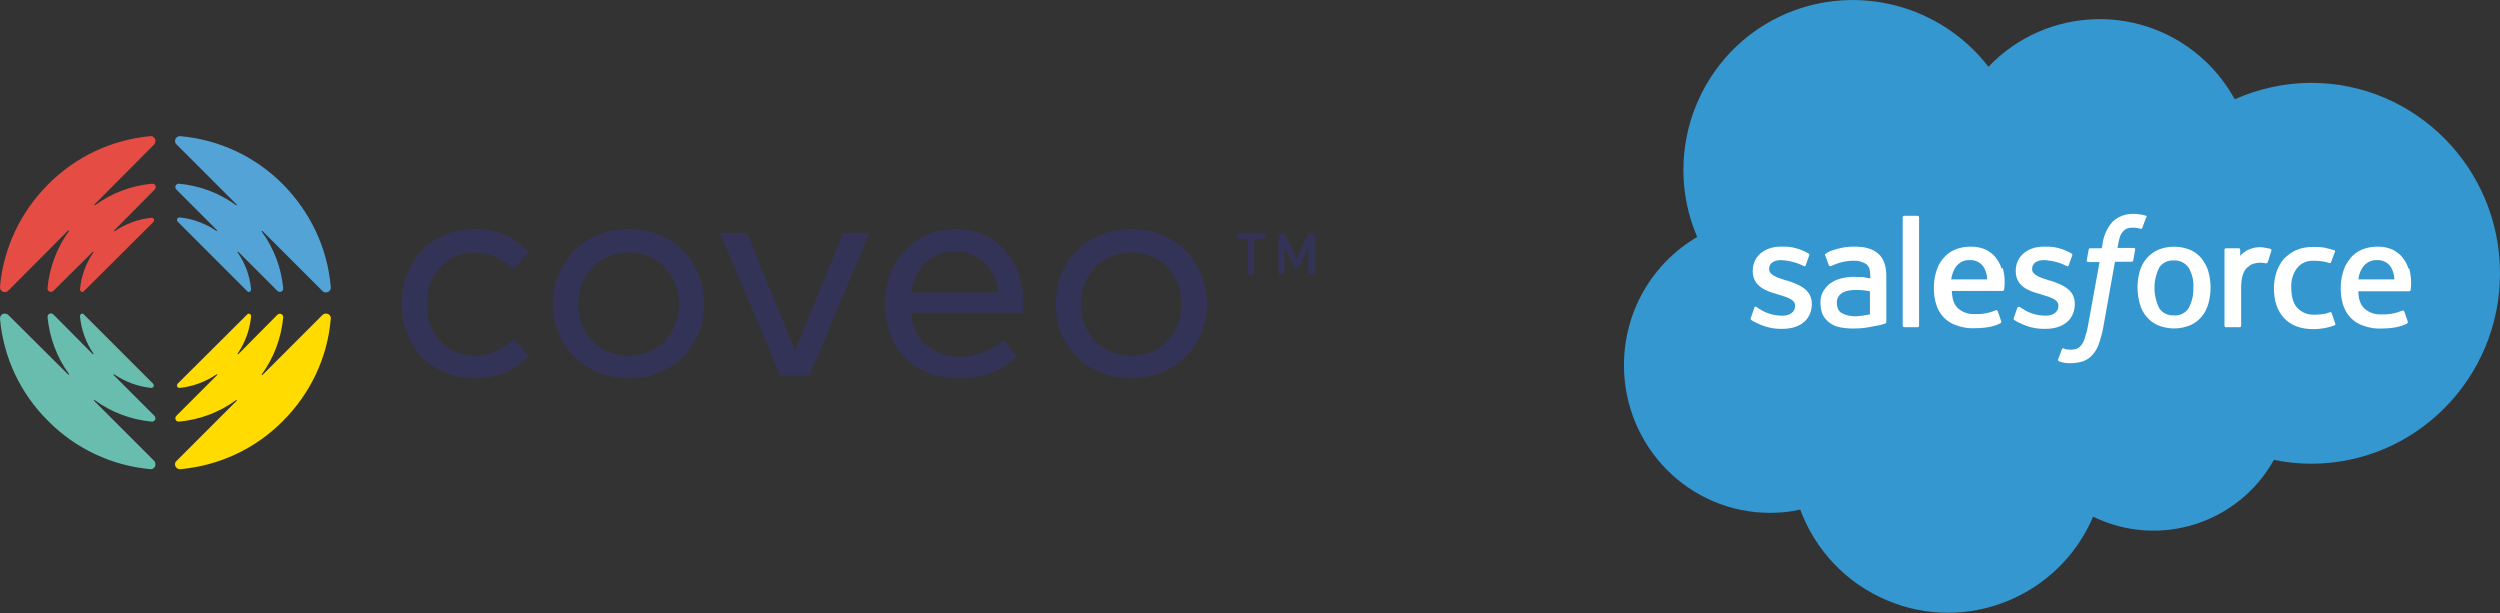 <?xml version="1.0" encoding="utf-8"?>
<!-- Generator: Adobe Illustrator 26.0.1, SVG Export Plug-In . SVG Version: 6.00 Build 0)  -->
<svg version="1.1" id="Layer_1" xmlns="http://www.w3.org/2000/svg" xmlns:xlink="http://www.w3.org/1999/xlink" x="0px" y="0px"
	 viewBox="0 0 778.5 191" style="enable-background:new 0 0 778.5 191;" xml:space="preserve">
<rect x="0" y="0" width="778.5" height="191" fill="#333333" stroke="none"/>
<style type="text/css">
	.st0{fill:#333357;}
	.st1{fill:#54A3D6;}
	.st2{fill:#E44C44;}
	.st3{fill:#69BDAF;}
	.st4{fill:#FFDB00;}
	.st5{fill:#3497CF;}
	.st6{fill:#FFFFFF;}
	.st7{fill-rule:evenodd;clip-rule:evenodd;fill:#FFFFFF;}
</style>
<path class="st0" d="M164.6,78.6l-4.9,5.2c-3-3.3-7.4-5.2-11.9-5.2c-8.5,0-14.9,6.7-14.9,16.1s6.4,16.1,14.9,16.1
	c4.6,0,9-1.9,12.2-5.2l4.6,5.2c-4,4.5-9.7,7-16.4,7c-14,0-23.1-10-23.1-23.1c0-13.4,9.1-23.4,23.1-23.4
	C154.5,71.2,160.5,73.9,164.6,78.6L164.6,78.6z"/>
<path class="st0" d="M219.3,94.7c0,13.1-10,23.1-23.4,23.1c-13.7,0-23.7-10-23.7-23.1c0-13.4,10-23.4,23.7-23.4
	C209.3,71.3,219.3,81.3,219.3,94.7z M180.1,94.7c0,9.4,6.7,16.1,15.8,16.1c8.8,0,15.5-6.7,15.5-16.1s-6.7-16.1-15.5-16.1
	C186.8,78.6,180.1,85.3,180.1,94.7L180.1,94.7z"/>
<polygon class="st0" points="252.1,116.9 243,116.9 224.2,72.6 232.7,72.6 247.6,109.3 262.5,72.6 270.7,72.6 252.1,116.9 "/>
<path class="st0" d="M318.7,94.4v3h-35c0.9,9.1,7.3,13.7,14.9,13.7c5.1,0.1,10.1-1.8,14-5.2l4,5.2c-5.5,5.2-11.5,6.7-18.2,6.7
	c-13.4,0-22.8-9.1-22.8-23.1c0-13.7,9.4-23.4,22.2-23.4C309.9,71.3,318.7,81,318.7,94.4L318.7,94.4z M283.7,91.1h27.3
	c-0.9-7.6-6.1-12.8-13.4-12.8C289.8,78.3,284.9,83.5,283.7,91.1L283.7,91.1z"/>
<path class="st0" d="M375.8,94.7c0,13.1-10,23.1-23.4,23.1c-13.7,0-23.7-10-23.7-23.1c0-13.4,10-23.4,23.7-23.4
	C365.8,71.3,375.8,81.3,375.8,94.7z M336.6,94.7c0,9.4,6.7,16.1,15.8,16.1c8.8,0,15.5-6.7,15.5-16.1s-6.7-16.1-15.5-16.1
	C343.3,78.6,336.6,85.3,336.6,94.7L336.6,94.7z"/>
<polyline class="st0" points="394.1,72.7 385.1,72.7 385.1,74.4 388.6,74.4 388.6,85.5 390.5,85.5 390.5,74.4 394.1,74.4 
	394.1,72.7 "/>
<polyline class="st0" points="409.4,72.7 407.4,72.7 403.8,80.6 400,72.7 398.1,72.7 398.1,85.5 400,85.5 400,76.9 403.1,83.2 
	404.5,83.2 407.4,76.9 407.4,85.5 409.4,85.5 409.4,72.7 "/>
<path class="st1" d="M88.1,57.4c-8.5-8.6-19.8-13.9-31.9-15c-0.8-0.1-1.6,0.5-1.7,1.4c0,0.5,0.1,0.9,0.5,1.2l18.7,18.7
	c0.1,0.1,0,0.1,0,0.2c0,0-0.1,0-0.2,0c-5.2-3.8-11.3-6.1-17.8-6.7c-0.6,0-1.1,0.4-1.1,1c0,0.3,0.1,0.6,0.3,0.8l12.7,12.7
	c0.1,0.1,0,0.1,0,0.2c0,0-0.1,0-0.2,0c-3.4-2.3-7.4-3.8-11.5-4.2c-0.4,0-0.8,0.3-0.8,0.7c0,0.2,0.1,0.4,0.2,0.6L77,90.7
	c0.3,0.3,0.7,0.3,1,0c0.1-0.2,0.2-0.4,0.2-0.6c-0.4-4.1-1.8-8.1-4.2-11.5c0-0.1,0-0.2,0-0.2c0.1,0,0.2,0,0.2,0l12.2,12.2
	c0.4,0.4,1.1,0.4,1.5,0c0.2-0.2,0.3-0.5,0.3-0.8c-0.6-6.4-2.9-12.5-6.7-17.7c0-0.1,0-0.2,0-0.2c0.1,0,0.1,0,0.2,0l18.7,18.7
	c0.6,0.6,1.6,0.6,2.2,0c0.3-0.3,0.5-0.8,0.4-1.2C102,77.2,96.6,66,88.1,57.4"/>
<path class="st2" d="M15,57.4c8.5-8.6,19.8-13.9,31.8-15c0.8-0.1,1.6,0.6,1.6,1.4c0,0.4-0.1,0.9-0.4,1.2L29.4,63.7
	c-0.1,0.1,0,0.1,0,0.2c0,0,0.1,0,0.2,0c5.2-3.8,11.3-6.1,17.8-6.7c0.6,0,1.1,0.4,1.1,1c0,0.3-0.1,0.6-0.3,0.8L35.5,71.8
	c-0.1,0.1,0,0.1,0,0.2c0,0,0.1,0,0.2,0c3.4-2.3,7.4-3.8,11.5-4.2c0.4,0,0.8,0.3,0.8,0.7c0,0.2-0.1,0.4-0.2,0.6L26.1,90.7
	c-0.3,0.3-0.7,0.3-1,0c-0.1-0.2-0.2-0.4-0.2-0.6c0.4-4.1,1.8-8.1,4.2-11.5c0-0.1,0-0.2,0-0.2c-0.1,0-0.1,0-0.2,0L16.6,90.6
	c-0.4,0.4-1.1,0.4-1.5,0c-0.2-0.2-0.3-0.5-0.3-0.9c0.6-6.4,2.9-12.6,6.7-17.8c0-0.1,0-0.2,0-0.2c-0.1,0-0.1,0-0.2,0L2.6,90.5
	c-0.6,0.6-1.6,0.6-2.2,0C0.1,90.2,0,89.7,0,89.2C1.1,77.2,6.4,66,15,57.4"/>
<path class="st3" d="M15,131.1c8.5,8.6,19.8,13.9,31.8,15c0.8,0.1,1.6-0.6,1.6-1.4c0-0.4-0.1-0.9-0.4-1.2l-18.7-18.7
	c-0.1,0-0.1-0.1,0-0.2s0.1-0.1,0.2,0c5.2,3.8,11.3,6.1,17.8,6.7c0.6,0,1.1-0.4,1.1-1c0-0.3-0.1-0.6-0.3-0.8l-12.7-12.7
	c-0.1,0-0.1-0.1,0-0.2c0-0.1,0.1-0.1,0.2,0c3.4,2.3,7.4,3.8,11.5,4.2c0.4,0,0.8-0.3,0.8-0.7c0-0.2-0.1-0.4-0.2-0.6L26.1,97.9
	c-0.3-0.3-0.7-0.3-1,0c-0.1,0.2-0.2,0.4-0.2,0.6c0.4,4.1,1.8,8.1,4.2,11.6c0,0.1,0,0.2,0,0.2c-0.1,0-0.1,0-0.2,0L16.6,97.9
	c-0.4-0.4-1.1-0.4-1.5,0c-0.2,0.2-0.3,0.5-0.3,0.8c0.6,6.4,2.9,12.6,6.7,17.8c0,0.1,0,0.2,0,0.2c-0.1,0-0.1,0-0.2,0L2.6,98.1
	c-0.6-0.6-1.6-0.6-2.2,0C0.1,98.4,0,98.9,0,99.3C1.1,111.4,6.4,122.6,15,131.1"/>
<path class="st4" d="M88.1,131.1c-8.5,8.6-19.8,13.9-31.9,15c-0.8,0.1-1.6-0.5-1.7-1.4c0-0.5,0.1-0.9,0.5-1.2l18.7-18.7
	c0.1,0,0.1-0.1,0-0.2s-0.1-0.1-0.2,0c-5.2,3.8-11.3,6.1-17.8,6.7c-0.6,0-1.1-0.4-1.1-1c0-0.3,0.1-0.6,0.3-0.8l12.7-12.7
	c0.1,0,0.1-0.1,0-0.2c0-0.1-0.1-0.1-0.2,0c-3.4,2.3-7.4,3.8-11.5,4.2c-0.4,0-0.8-0.3-0.8-0.7c0-0.2,0.1-0.4,0.2-0.6L77,97.9
	c0.3-0.3,0.7-0.3,1,0c0.1,0.2,0.2,0.4,0.2,0.6c-0.4,4.1-1.8,8.1-4.2,11.6c0,0.1,0,0.2,0,0.2c0.1,0,0.2,0,0.2,0l12.2-12.3
	c0.4-0.4,1.1-0.4,1.5,0c0.2,0.2,0.3,0.5,0.3,0.8c-0.6,6.4-2.9,12.6-6.7,17.8c0,0.1,0,0.2,0,0.2c0.1,0,0.1,0,0.2,0l18.7-18.7
	c0.6-0.6,1.6-0.6,2.2,0c0.3,0.3,0.5,0.8,0.4,1.2C102,111.4,96.6,122.6,88.1,131.1"/>
<g>
	<path class="st5" d="M619.2,20.8c18.2-19.1,48.5-19.9,67.7-1.6c3.6,3.4,6.6,7.4,9,11.7c7.5-3.3,15.6-5.1,23.8-5.1
		c32.5,0,58.8,26.6,58.8,59.3s-26.3,59.3-58.8,59.3c-3.9,0-7.8-0.4-11.6-1.2c-11.1,19.9-35.8,27.7-56.3,17.7
		c-10.6,24.9-39.4,36.6-64.3,26c-12.5-5.3-22.2-15.5-26.9-28.2c-3.1,0.7-6.2,1-9.4,1c-25.2,0-45.5-20.6-45.5-46
		c0-16.4,8.6-31.6,22.8-39.9c-11.5-26.9,0.9-58.1,27.8-69.6C578.5-5.2,604.4,1.6,619.2,20.8"/>
	<path class="st6" d="M545.2,99c-0.2,0.5,0.1,0.5,0.1,0.6c0.5,0.4,1,0.6,1.6,0.9c2.5,1.3,5.3,2,8.2,1.9c5.6,0,9.1-3,9.1-7.8v0
		c0-4.4-3.9-6-7.6-7.2l-0.5-0.1c-2.8-0.9-5.2-1.7-5.2-3.5v-0.1c0-1.6,1.4-2.7,3.6-2.7c2.5,0.1,4.9,0.7,7.1,1.8c0,0,0.6,0.4,0.7-0.2
		l1.1-3.1c0.1-0.2,0-0.5-0.3-0.6c-2.4-1.4-5.2-2.2-8-2.1h-0.6c-5.1,0-8.7,3.1-8.7,7.5v0.1c0,4.7,4,6.2,7.6,7.2l0.6,0.2
		c2.7,0.8,5,1.5,5,3.4v0.1c0,1.7-1.5,3-3.9,3c-2.6,0-5.1-0.7-7.2-2.1c-0.4-0.2-0.6-0.4-0.9-0.6c-0.2-0.2-0.5-0.1-0.6,0
		c-0.1,0.1-0.1,0.1-0.1,0.2L545.2,99z"/>
	<path class="st6" d="M627.1,99c-0.2,0.5,0.1,0.5,0.1,0.6c0.5,0.3,1,0.7,1.6,0.9c2.5,1.3,5.3,2,8.2,1.9c5.6,0,9.1-3,9.1-7.8v0
		c0-4.4-3.9-6-7.6-7.2l-0.5-0.1c-2.8-0.9-5.2-1.7-5.2-3.5v-0.1c0-1.6,1.4-2.7,3.6-2.7c2.5,0.1,4.9,0.7,7.1,1.8c0,0,0.5,0.4,0.7-0.2
		l1.1-3.1c0.1-0.3,0-0.5-0.3-0.6c-2.4-1.4-5.2-2.2-8-2.1h-0.6c-5.1,0-8.7,3.1-8.7,7.5v0.1c0,4.7,3.9,6.2,7.7,7.2l0.6,0.2
		c2.7,0.8,5,1.5,5,3.4v0.1c0,1.7-1.5,3-3.9,3c-2.6,0-5.1-0.7-7.2-2.1c-0.4-0.2-0.6-0.4-0.9-0.6c-0.2-0.1-0.5-0.1-0.7,0.1
		c0,0,0,0.1-0.1,0.1L627.1,99z"/>
	<path class="st6" d="M687.7,84.6c-0.4-1.5-1.2-2.9-2.1-4.1c-1-1.2-2.2-2.1-3.6-2.7c-3.2-1.3-6.8-1.3-10,0c-1.4,0.6-2.6,1.6-3.6,2.7
		c-1,1.2-1.7,2.6-2.1,4c-0.9,3.3-0.9,6.7,0,10c0.4,1.5,1.1,2.9,2.1,4.1c1,1.2,2.2,2.1,3.6,2.7c3.2,1.3,6.8,1.3,10,0
		c1.4-0.6,2.6-1.5,3.6-2.7c1-1.2,1.7-2.6,2.1-4.1C688.6,91.3,688.6,87.9,687.7,84.6 M683,89.6c0.1,2.2-0.4,4.4-1.5,6.4
		c-1,1.5-2.7,2.4-4.6,2.2c-1.8,0.1-3.5-0.7-4.5-2.2c-2-4-2-8.7,0-12.7c1-1.5,2.7-2.3,4.5-2.2c1.8-0.1,3.5,0.7,4.6,2.2
		C682.6,85.2,683.2,87.4,683,89.6"/>
	<path class="st7" d="M726.1,97.5c-0.1-0.2-0.3-0.4-0.5-0.3c0,0,0,0,0,0c-0.7,0.3-1.4,0.5-2.2,0.6c-0.8,0.1-1.7,0.2-2.6,0.2
		c-2,0.1-3.9-0.6-5.3-2c-1.3-1.3-2-3.5-2-6.4c-0.1-2.2,0.5-4.4,1.8-6.1c1.2-1.6,3.2-2.4,5.2-2.3c1.7,0,3.3,0.2,4.9,0.7
		c0,0,0.4,0.2,0.5-0.3c0.4-1.1,0.7-1.9,1.2-3.2c0.1-0.2,0-0.5-0.3-0.5c0,0,0,0,0,0c-1-0.3-2.1-0.6-3.1-0.8c-1.2-0.2-2.3-0.2-3.5-0.2
		c-1.8,0-3.6,0.3-5.2,1c-1.4,0.6-2.7,1.6-3.8,2.7c-1,1.2-1.8,2.6-2.3,4.1c-0.5,1.6-0.8,3.3-0.8,5c0,3.9,1,7,3.1,9.3s5.2,3.5,9.2,3.5
		c2.3,0,4.5-0.4,6.6-1.2c0.2-0.1,0.3-0.3,0.2-0.5L726.1,97.5z"/>
	<path class="st7" d="M750,83.7c-0.4-1.4-1.1-2.6-2-3.7c-0.8-1-1.9-1.7-3-2.3c-1.4-0.6-3-0.9-4.5-0.9c-1.8,0-3.6,0.3-5.2,1
		c-1.4,0.7-2.7,1.6-3.6,2.9c-1,1.2-1.7,2.6-2.1,4.1c-0.5,1.6-0.7,3.3-0.7,5c0,1.7,0.2,3.4,0.7,5c0.9,3.1,3.2,5.6,6.3,6.6
		c1.8,0.7,3.8,1,5.7,0.9c4.6,0,7-1,8-1.6c0.2-0.1,0.3-0.3,0.1-0.8l-1-2.9c-0.1-0.2-0.3-0.4-0.6-0.3c0,0,0,0,0,0
		c-2.1,0.9-4.3,1.3-6.5,1.2c-2,0.1-3.9-0.5-5.4-1.9c-1.2-1.2-1.8-2.9-1.8-5.3h15.8c0.2,0,0.4-0.2,0.5-0.4c0.3-2.3,0.1-4.6-0.5-6.8
		 M734.4,87c0.1-1.3,0.6-2.6,1.3-3.7c1-1.5,2.7-2.4,4.5-2.3c1.8-0.1,3.5,0.8,4.4,2.3c0.6,1.1,1,2.4,1,3.7H734.4z"/>
	<path class="st7" d="M623.3,83.7c-0.4-1.4-1.1-2.6-2-3.7c-0.8-1-1.9-1.7-3-2.3c-1.4-0.6-3-0.9-4.5-0.9c-1.8,0-3.6,0.3-5.2,1
		c-1.4,0.6-2.6,1.6-3.6,2.8c-1,1.2-1.7,2.6-2.1,4.1c-0.5,1.6-0.7,3.3-0.7,5c0,1.7,0.2,3.4,0.7,5c0.9,3.1,3.2,5.6,6.3,6.6
		c1.8,0.7,3.8,1,5.8,0.9c4.6,0,7-1,8-1.6c0.2-0.1,0.3-0.3,0.1-0.8l-1-2.9c-0.1-0.2-0.4-0.4-0.6-0.3c-2.1,0.9-4.3,1.3-6.5,1.2
		c-2,0.1-3.9-0.5-5.4-1.9c-1.2-1.2-1.7-2.9-1.8-5.3h15.8c0.2,0,0.4-0.2,0.5-0.4c0.3-2.3,0.2-4.6-0.5-6.8 M607.6,87
		c0.2-1.3,0.6-2.6,1.3-3.7c1-1.5,2.7-2.4,4.5-2.3c1.8-0.1,3.5,0.8,4.4,2.3c0.6,1.1,1,2.4,1,3.7H607.6z"/>
	<path class="st6" d="M579.7,86.3c-0.6,0-1.5-0.1-2.5-0.1c-1.3,0-2.6,0.2-3.9,0.5c-1.2,0.3-2.3,0.8-3.3,1.5c-1,0.7-1.7,1.6-2.3,2.6
		c-0.6,1.1-0.9,2.4-0.8,3.6c0,1.2,0.2,2.5,0.7,3.6c0.5,1,1.2,1.8,2.1,2.5c1,0.7,2.1,1.2,3.2,1.4c1.4,0.3,2.8,0.4,4.2,0.4
		c1.6,0,3.2-0.1,4.8-0.4c1.6-0.3,3.4-0.6,4-0.8s1.1-0.3,1.1-0.3c0.2-0.1,0.4-0.3,0.4-0.5V86c0-3.2-0.8-5.5-2.5-7s-4.1-2.2-7.3-2.2
		c-1.4,0-2.8,0.1-4.2,0.4c0,0-3.5,0.7-4.9,1.8c-0.2,0.1-0.3,0.4-0.1,0.6l1.1,3c0.1,0.2,0.3,0.3,0.5,0.3c0,0,0,0,0,0
		c0.1,0,0.2-0.1,0.3-0.1c2.1-1,4.5-1.6,6.9-1.6c1.4-0.1,2.7,0.3,3.9,1c0.9,0.7,1.3,1.7,1.3,3.8v0.7C581,86.4,579.7,86.2,579.7,86.3
		 M573.4,97.4c-0.4-0.2-0.7-0.6-0.9-0.9c-0.3-0.6-0.5-1.3-0.5-2c-0.1-1.2,0.4-2.4,1.4-3.1c0,0,1.4-1.2,4.6-1.1
		c1.4,0,2.9,0.1,4.3,0.4v7.2c-1.4,0.3-2.8,0.5-4.3,0.6C574.8,98.5,573.4,97.4,573.4,97.4"/>
	<path class="st7" d="M707.3,78.1c0.1-0.2,0-0.5-0.2-0.6c-0.9-0.2-1.8-0.4-2.7-0.5c-1.4-0.1-2.8,0.1-4.1,0.7c-1,0.4-2,1.1-2.7,2
		v-1.9c0-0.3-0.2-0.5-0.4-0.5c0,0,0,0,0,0h-4c-0.3,0-0.5,0.2-0.5,0.5c0,0,0,0,0,0v23.6c0,0.3,0.2,0.5,0.5,0.5c0,0,0,0,0,0h4.2
		c0.3,0,0.5-0.2,0.5-0.5c0,0,0,0,0,0V89.7c0-1.4,0.1-2.8,0.5-4.1c0.3-0.9,0.7-1.7,1.4-2.3c0.6-0.5,1.2-1,2-1.2
		c0.7-0.2,1.4-0.3,2.1-0.3c0.6,0,1.2,0.1,1.7,0.2c0.3,0,0.5-0.1,0.6-0.4C706.4,80.8,707.2,78.6,707.3,78.1"/>
	<path class="st7" d="M668.3,67.2c-0.5-0.2-1-0.3-1.6-0.4c-0.7-0.1-1.4-0.2-2.1-0.2c-2.5-0.1-4.9,0.7-6.7,2.4
		c-1.8,2-2.9,4.5-3.2,7.2l-0.2,1.1h-3.6c-0.3,0-0.5,0.2-0.5,0.5l-0.6,3.3c0,0.3,0.1,0.5,0.5,0.5h3.5l-3.6,19.8
		c-0.2,1.3-0.6,2.6-1,3.9c-0.2,0.8-0.6,1.6-1.1,2.2c-0.4,0.5-0.9,0.9-1.4,1.1c-0.6,0.2-1.2,0.3-1.9,0.3c-0.4,0-0.9-0.1-1.3-0.1
		c-0.3-0.1-0.6-0.1-0.8-0.3c-0.2-0.1-0.5,0-0.6,0.2c0,0,0,0,0,0c-0.1,0.3-1.1,2.9-1.2,3.2c-0.1,0.2,0,0.5,0.2,0.6
		c0.5,0.2,1,0.3,1.4,0.4c0.8,0.2,1.5,0.2,2.3,0.2c1.3,0,2.6-0.2,3.9-0.6c1.1-0.4,2.1-1.1,2.9-2c0.9-1,1.6-2.2,2-3.5
		c0.6-1.7,1.1-3.5,1.4-5.3l3.6-20.2h5.2c0.3,0,0.5-0.2,0.5-0.5l0.6-3.3c0-0.3-0.1-0.5-0.5-0.5h-5c0.2-1.2,0.4-2.4,0.8-3.6
		c0.2-0.6,0.6-1.2,1.1-1.7c0.4-0.4,0.8-0.7,1.3-0.8c0.5-0.2,1.1-0.2,1.7-0.2c0.4,0,0.9,0,1.3,0.1c0.5,0.1,0.7,0.2,0.8,0.2
		c0.5,0.2,0.6,0,0.7-0.2l1.2-3.3C668.6,67.6,668.5,67.3,668.3,67.2C668.3,67.3,668.3,67.3,668.3,67.2"/>
	<path class="st7" d="M597.6,101.4c0,0.3-0.2,0.5-0.4,0.5c0,0,0,0,0,0h-4.2c-0.2,0-0.5-0.2-0.5-0.4c0,0,0,0,0,0V67.7
		c0-0.3,0.2-0.5,0.4-0.5c0,0,0,0,0,0h4.2c0.3,0,0.5,0.2,0.5,0.5c0,0,0,0,0,0V101.4z"/>
</g>
</svg>
